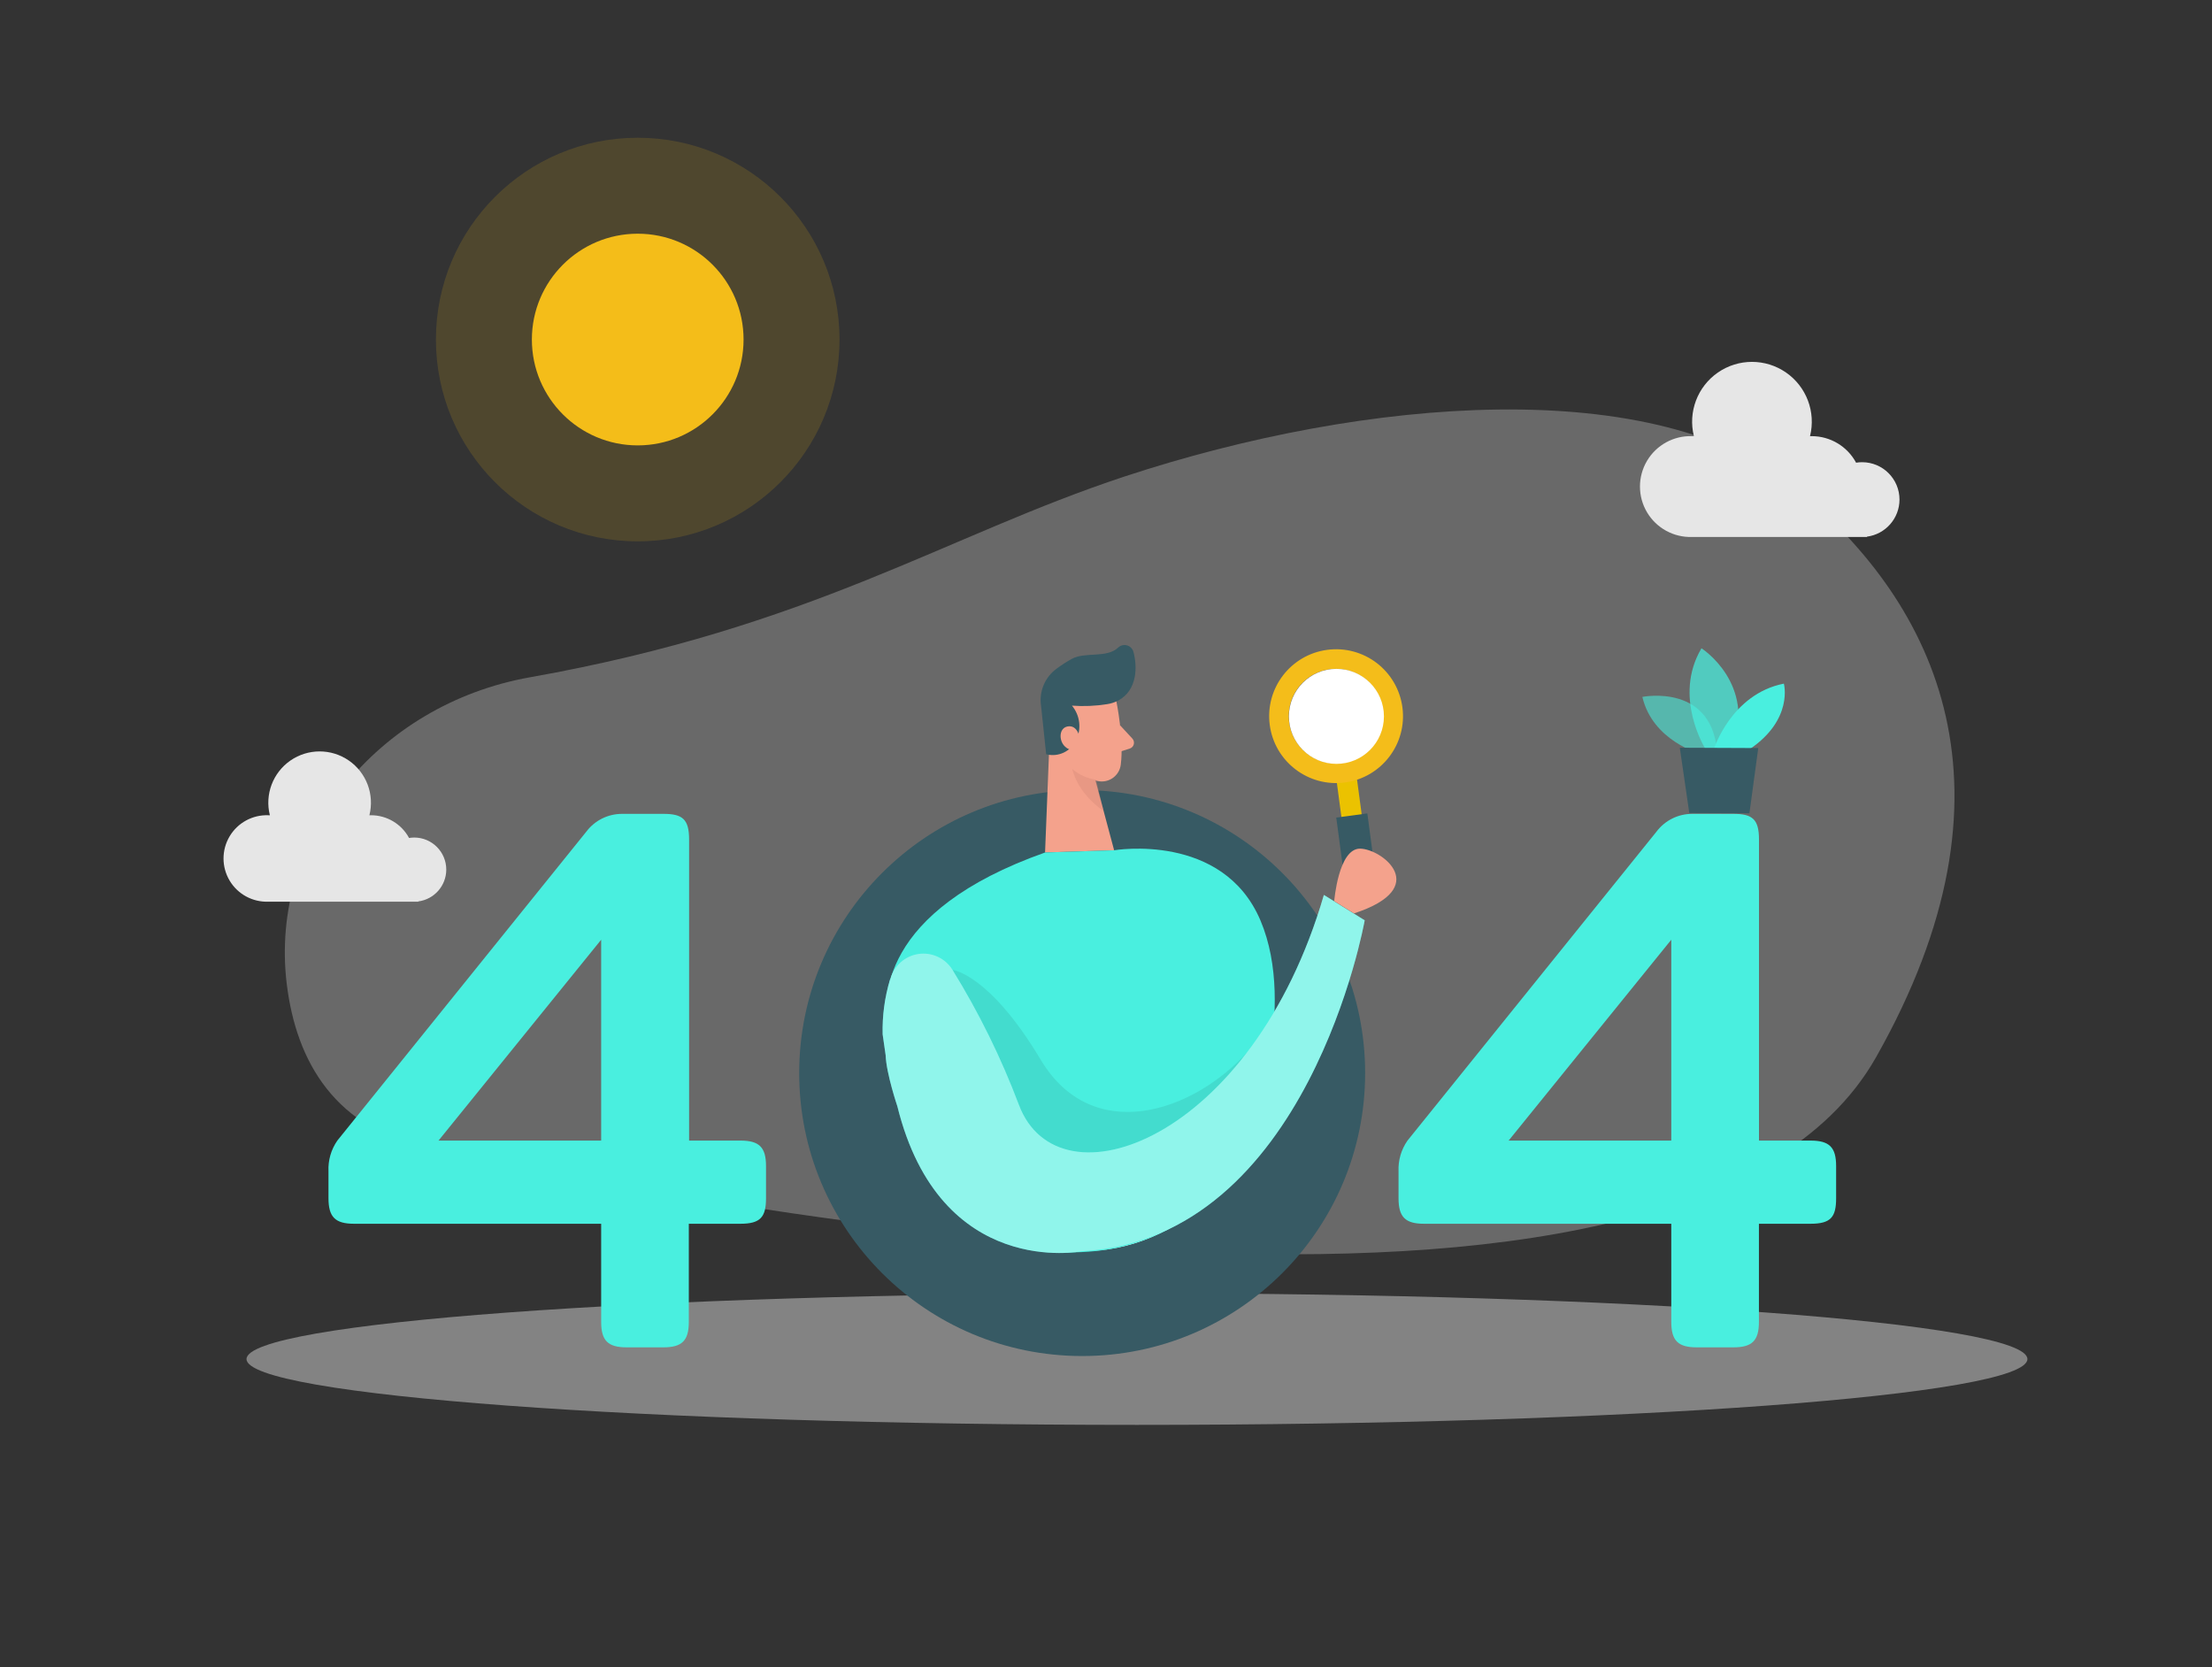 <?xml version="1.0" encoding="UTF-8"?>
<!-- Generated by Pixelmator Pro 3.6.17 -->
<svg width="406" height="306" viewBox="0 0 406 306" xmlns="http://www.w3.org/2000/svg">
    <rect x="0" y="0" width="406" height="306" fill="#333333" stroke="none"/>
    <path id="Path" fill="#e6e6e6" stroke="none" opacity="0.3" d="M 97.288 124.306 C 69.213 129.29 49.37 153.741 52.628 180.567 C 54.363 194.777 61.397 207.394 79.495 211.017 C 127.504 220.67 308.733 257.007 344.339 194.047 C 372.099 144.982 355.554 111.009 329.773 89.745 C 303.992 68.481 250.603 72.896 206.421 87.451 C 173.565 98.302 149.134 115.09 97.288 124.306 Z"/>
    <path id="path1" fill="#e6e6e6" stroke="none" opacity="0.45" d="M 372.119 249.445 C 372.119 256.116 298.947 261.524 208.684 261.524 C 118.421 261.524 45.249 256.116 45.249 249.445 C 45.249 242.775 118.421 237.367 208.684 237.367 C 298.947 237.367 372.119 242.775 372.119 249.445 Z"/>
    <path id="path2" fill="#f4bd1a" stroke="none" d="M 136.477 62.32 C 136.477 73.049 127.779 81.747 117.05 81.747 C 106.321 81.747 97.623 73.049 97.623 62.32 C 97.623 51.591 106.321 42.893 117.05 42.893 C 127.779 42.893 136.477 51.591 136.477 62.32 Z"/>
    <path id="path3" fill="#f4bd1a" stroke="none" opacity="0.15" d="M 154.087 62.32 C 154.087 82.775 137.505 99.357 117.05 99.357 C 96.595 99.357 80.012 82.775 80.012 62.32 C 80.012 41.865 96.595 25.283 117.05 25.283 C 137.505 25.283 154.087 41.865 154.087 62.32 Z"/>
    <path id="path4" fill="#375a64" stroke="none" d="M 250.563 196.949 C 250.563 225.634 227.31 248.887 198.625 248.887 C 169.941 248.887 146.688 225.634 146.688 196.949 C 146.688 168.265 169.941 145.012 198.625 145.012 C 227.31 145.012 250.563 168.265 250.563 196.949 Z"/>
    <path id="path5" fill="#ffffff" stroke="none" d="M 231.318 196.949 C 231.318 215.005 216.681 229.643 198.625 229.643 C 180.569 229.643 165.932 215.005 165.932 196.949 C 165.932 178.894 180.569 164.256 198.625 164.256 C 216.681 164.256 231.318 178.894 231.318 196.949 Z"/>
    <path id="path6" fill="#49efdf" stroke="none" d="M 135.919 209.343 C 139.359 209.343 140.598 210.581 140.598 214.012 L 140.598 219.929 C 140.598 223.37 139.583 224.608 135.919 224.608 L 126.428 224.608 L 126.428 242.625 C 126.428 246.055 125.19 247.293 121.749 247.293 L 115.01 247.293 C 111.579 247.293 110.341 246.055 110.341 242.625 L 110.341 224.608 L 64.96 224.608 C 61.529 224.608 60.291 223.37 60.291 219.929 L 60.291 214.976 C 60.199 212.971 60.769 210.991 61.915 209.343 L 107.59 152.675 C 109.142 150.592 111.59 149.368 114.188 149.376 L 121.8 149.376 C 125.241 149.376 126.479 150.341 126.479 154.056 L 126.479 209.343 Z M 110.341 172.478 L 80.49 209.343 L 110.341 209.343 Z"/>
    <path id="path7" fill="#49efdf" stroke="none" d="M 332.331 209.343 C 335.772 209.343 337.01 210.581 337.01 214.012 L 337.01 219.929 C 337.01 223.37 336.046 224.608 332.331 224.608 L 322.841 224.608 L 322.841 242.625 C 322.841 246.055 321.603 247.293 318.162 247.293 L 311.422 247.293 C 307.992 247.293 306.753 246.055 306.753 242.625 L 306.753 224.608 L 261.362 224.608 C 257.932 224.608 256.693 223.37 256.693 219.929 L 256.693 214.976 C 256.607 212.968 257.185 210.988 258.338 209.343 L 304.013 152.675 C 305.564 150.592 308.012 149.368 310.61 149.376 L 318.172 149.376 C 321.613 149.376 322.851 150.341 322.851 154.056 L 322.851 209.343 Z M 306.753 172.478 L 276.902 209.343 L 306.753 209.343 Z"/>
    <path id="path8" fill="#49efdf" stroke="none" opacity="0.58" d="M 311.96 138.313 C 311.96 138.313 303.323 135.958 301.445 127.909 C 301.445 127.909 314.833 125.209 315.218 139.023 Z"/>
    <path id="path9" fill="#49efdf" stroke="none" opacity="0.73" d="M 313.026 137.46 C 313.026 137.46 306.987 127.909 312.295 118.987 C 312.295 118.987 322.445 125.453 317.959 137.481 Z"/>
    <path id="path10" fill="#49efdf" stroke="none" d="M 314.579 137.47 C 314.579 137.47 317.766 127.381 327.419 125.473 C 327.419 125.473 329.225 132.02 321.166 137.491 Z"/>
    <path id="path11" fill="#375a64" stroke="none" d="M 308.316 137.237 L 310.062 149.224 L 321.095 149.275 L 322.719 137.298 L 308.316 137.237 Z"/>
    <path id="path12" fill="#f4a28c" stroke="none" d="M 204.908 128.752 C 204.908 128.752 206.329 135.603 205.71 140.353 C 205.594 141.286 205.109 142.134 204.363 142.706 C 203.617 143.278 202.673 143.528 201.741 143.398 C 199.356 143.053 196.23 141.896 195.022 138.323 L 192.221 132.487 C 191.325 129.973 192.11 127.168 194.18 125.483 C 197.773 122.174 204.248 124.58 204.908 128.752 Z"/>
    <path id="path13" fill="#f4a28c" stroke="none" d="M 192.728 133.512 L 191.815 156.461 L 204.492 156.055 L 200.067 139.521 L 192.728 133.512 Z"/>
    <path id="path14" fill="#375a64" stroke="none" d="M 203.213 129.239 C 201.076 129.582 198.906 129.674 196.748 129.513 C 198.242 131.296 198.537 133.795 197.499 135.877 C 196.521 137.933 194.222 139.006 192.018 138.435 L 191.074 129.482 C 190.703 126.883 191.796 124.292 193.916 122.743 C 194.811 122.074 195.75 121.467 196.727 120.926 C 199.173 119.586 203.142 120.855 205.243 118.845 C 205.677 118.44 206.291 118.292 206.862 118.454 C 207.433 118.616 207.878 119.065 208.034 119.637 C 208.765 122.306 208.785 126.64 205.284 128.559 C 204.637 128.901 203.937 129.131 203.213 129.239 Z"/>
    <path id="path15" fill="#f4a28c" stroke="none" d="M 198.219 135.583 C 198.219 135.583 197.854 132.903 195.865 133.35 C 193.875 133.796 194.383 137.663 197.164 137.694 Z"/>
    <path id="path16" fill="#f4a28c" stroke="none" d="M 205.578 133.116 L 207.842 135.562 C 208.102 135.847 208.199 136.245 208.098 136.618 C 207.997 136.99 207.713 137.285 207.344 137.399 L 204.746 138.211 Z"/>
    <path id="path17" fill="#ce8172" stroke="none" opacity="0.31" d="M 201.193 143.104 C 199.58 142.893 198.063 142.215 196.829 141.155 C 196.829 141.155 197.499 145.306 202.574 148.879 Z"/>
    <path id="path18" fill="#49efdf" stroke="none" d="M 191.835 156.461 L 204.512 156.055 C 204.512 156.055 224.427 152.675 231.339 168.915 C 238.251 185.155 229.39 208.104 229.39 208.104 C 229.39 208.104 222.183 232.332 191.835 229.653 C 191.835 229.653 166.592 228.191 163.74 193.59 C 163.611 192.081 163.38 190.582 163.05 189.104 C 161.893 183.694 161.223 167.281 191.835 156.461 Z"/>
    <path id="path19" fill="#000000" stroke="none" opacity="0.08" d="M 174.854 178.02 C 174.854 178.02 181.614 178.761 191.003 194.483 C 200.391 210.205 218.824 204.44 229.217 192.808 L 209.932 218.325 L 188.333 216.59 L 176.59 185.328 Z"/>
    <path id="path20" fill="#ffd200" stroke="none" d="M 245.167 142.125 L 248.88 141.629 L 250.323 152.434 L 246.611 152.93 Z"/>
    <path id="path21" fill="#000000" stroke="none" opacity="0.08" d="M 245.167 142.125 L 248.88 141.629 L 250.323 152.434 L 246.611 152.93 Z"/>
    <path id="path22" fill="#375a64" stroke="none" d="M 245.262 150.058 L 250.966 149.296 L 252.82 163.169 L 247.116 163.932 Z"/>
    <path id="path23" fill="#f4bd1a" stroke="none" d="M 243.6 119.272 C 236.878 120.172 232.158 126.351 233.058 133.074 C 233.958 139.796 240.136 144.517 246.859 143.617 C 253.581 142.718 258.302 136.54 257.404 129.817 C 256.972 126.588 255.275 123.663 252.687 121.685 C 250.098 119.707 246.829 118.839 243.6 119.272 Z M 246.381 140.038 C 242.901 140.509 239.48 138.836 237.716 135.8 C 235.951 132.763 236.19 128.963 238.321 126.172 C 240.452 123.381 244.055 122.149 247.449 123.052 C 250.843 123.954 253.358 126.813 253.821 130.294 C 254.447 135.023 251.145 139.372 246.422 140.038 Z"/>
    <path id="path24" fill="#ffffff" stroke="none" d="M 254.014 131.482 C 254.014 136.297 250.11 140.201 245.295 140.201 C 240.48 140.201 236.576 136.297 236.576 131.482 C 236.576 126.667 240.48 122.763 245.295 122.763 C 250.11 122.763 254.014 126.667 254.014 131.482 Z"/>
    <path id="path25" fill="#49efdf" stroke="none" d="M 163.415 179.725 C 164.047 177.29 166.072 175.467 168.56 175.096 C 171.049 174.724 173.518 175.875 174.834 178.02 C 179.678 185.862 183.757 194.152 187.014 202.776 C 194.271 222.122 229.857 209.363 242.991 164.256 L 250.482 168.915 C 250.482 168.915 240.149 227.501 198.554 229.653 C 198.554 229.653 172.591 234.91 164.704 203.05 C 164.704 203.05 162.674 197.051 162.552 193.661 L 162.004 189.845 C 161.92 186.455 162.372 183.074 163.344 179.826 Z"/>
    <path id="path26" fill="#ffffff" stroke="none" opacity="0.39" d="M 163.415 179.725 C 164.047 177.29 166.072 175.467 168.56 175.096 C 171.049 174.724 173.518 175.875 174.834 178.02 C 179.678 185.862 183.757 194.152 187.014 202.776 C 194.271 222.122 229.857 209.363 242.991 164.256 L 250.482 168.915 C 250.482 168.915 240.149 227.501 198.554 229.653 C 198.554 229.653 172.591 234.91 164.704 203.05 C 164.704 203.05 162.674 197.051 162.552 193.661 L 162.004 189.845 C 161.92 186.455 162.372 183.074 163.344 179.826 Z"/>
    <path id="path27" fill="#f4a28c" stroke="none" d="M 244.889 165.393 C 244.889 165.393 245.65 155.74 249.629 155.761 C 253.608 155.781 262.956 162.927 248.523 167.646 Z"/>
    <path id="path28" fill="#e6e6e6" stroke="none" d="M 348.642 91.694 C 348.642 87.905 345.57 84.833 341.781 84.833 C 341.41 84.832 341.04 84.863 340.675 84.924 C 339.07 81.93 335.951 80.059 332.555 80.052 L 332.22 80.052 C 333.323 75.618 331.565 70.965 327.807 68.367 C 324.049 65.769 319.075 65.769 315.317 68.367 C 311.559 70.965 309.802 75.618 310.905 80.052 L 310.57 80.052 C 307.191 79.94 304.021 81.679 302.298 84.587 C 300.576 87.496 300.576 91.112 302.298 94.02 C 304.021 96.929 307.191 98.667 310.57 98.555 L 342.674 98.555 L 342.674 98.495 C 346.086 98.042 348.637 95.136 348.642 91.694 Z"/>
    <path id="path29" fill="#e6e6e6" stroke="none" d="M 81.91 159.608 C 81.91 156.356 79.275 153.721 76.023 153.721 C 75.707 153.727 75.392 153.754 75.08 153.802 C 73.695 151.229 71.008 149.626 68.086 149.63 L 67.802 149.63 C 68.759 145.824 67.256 141.824 64.03 139.59 C 60.804 137.356 56.53 137.356 53.304 139.59 C 50.078 141.824 48.575 145.824 49.532 149.63 L 49.248 149.63 C 46.346 149.526 43.619 151.015 42.138 153.512 C 40.656 156.009 40.656 159.116 42.138 161.613 C 43.619 164.11 46.346 165.598 49.248 165.495 L 76.785 165.495 L 76.785 165.444 C 79.714 165.057 81.905 162.562 81.91 159.608 Z"/>
</svg>

